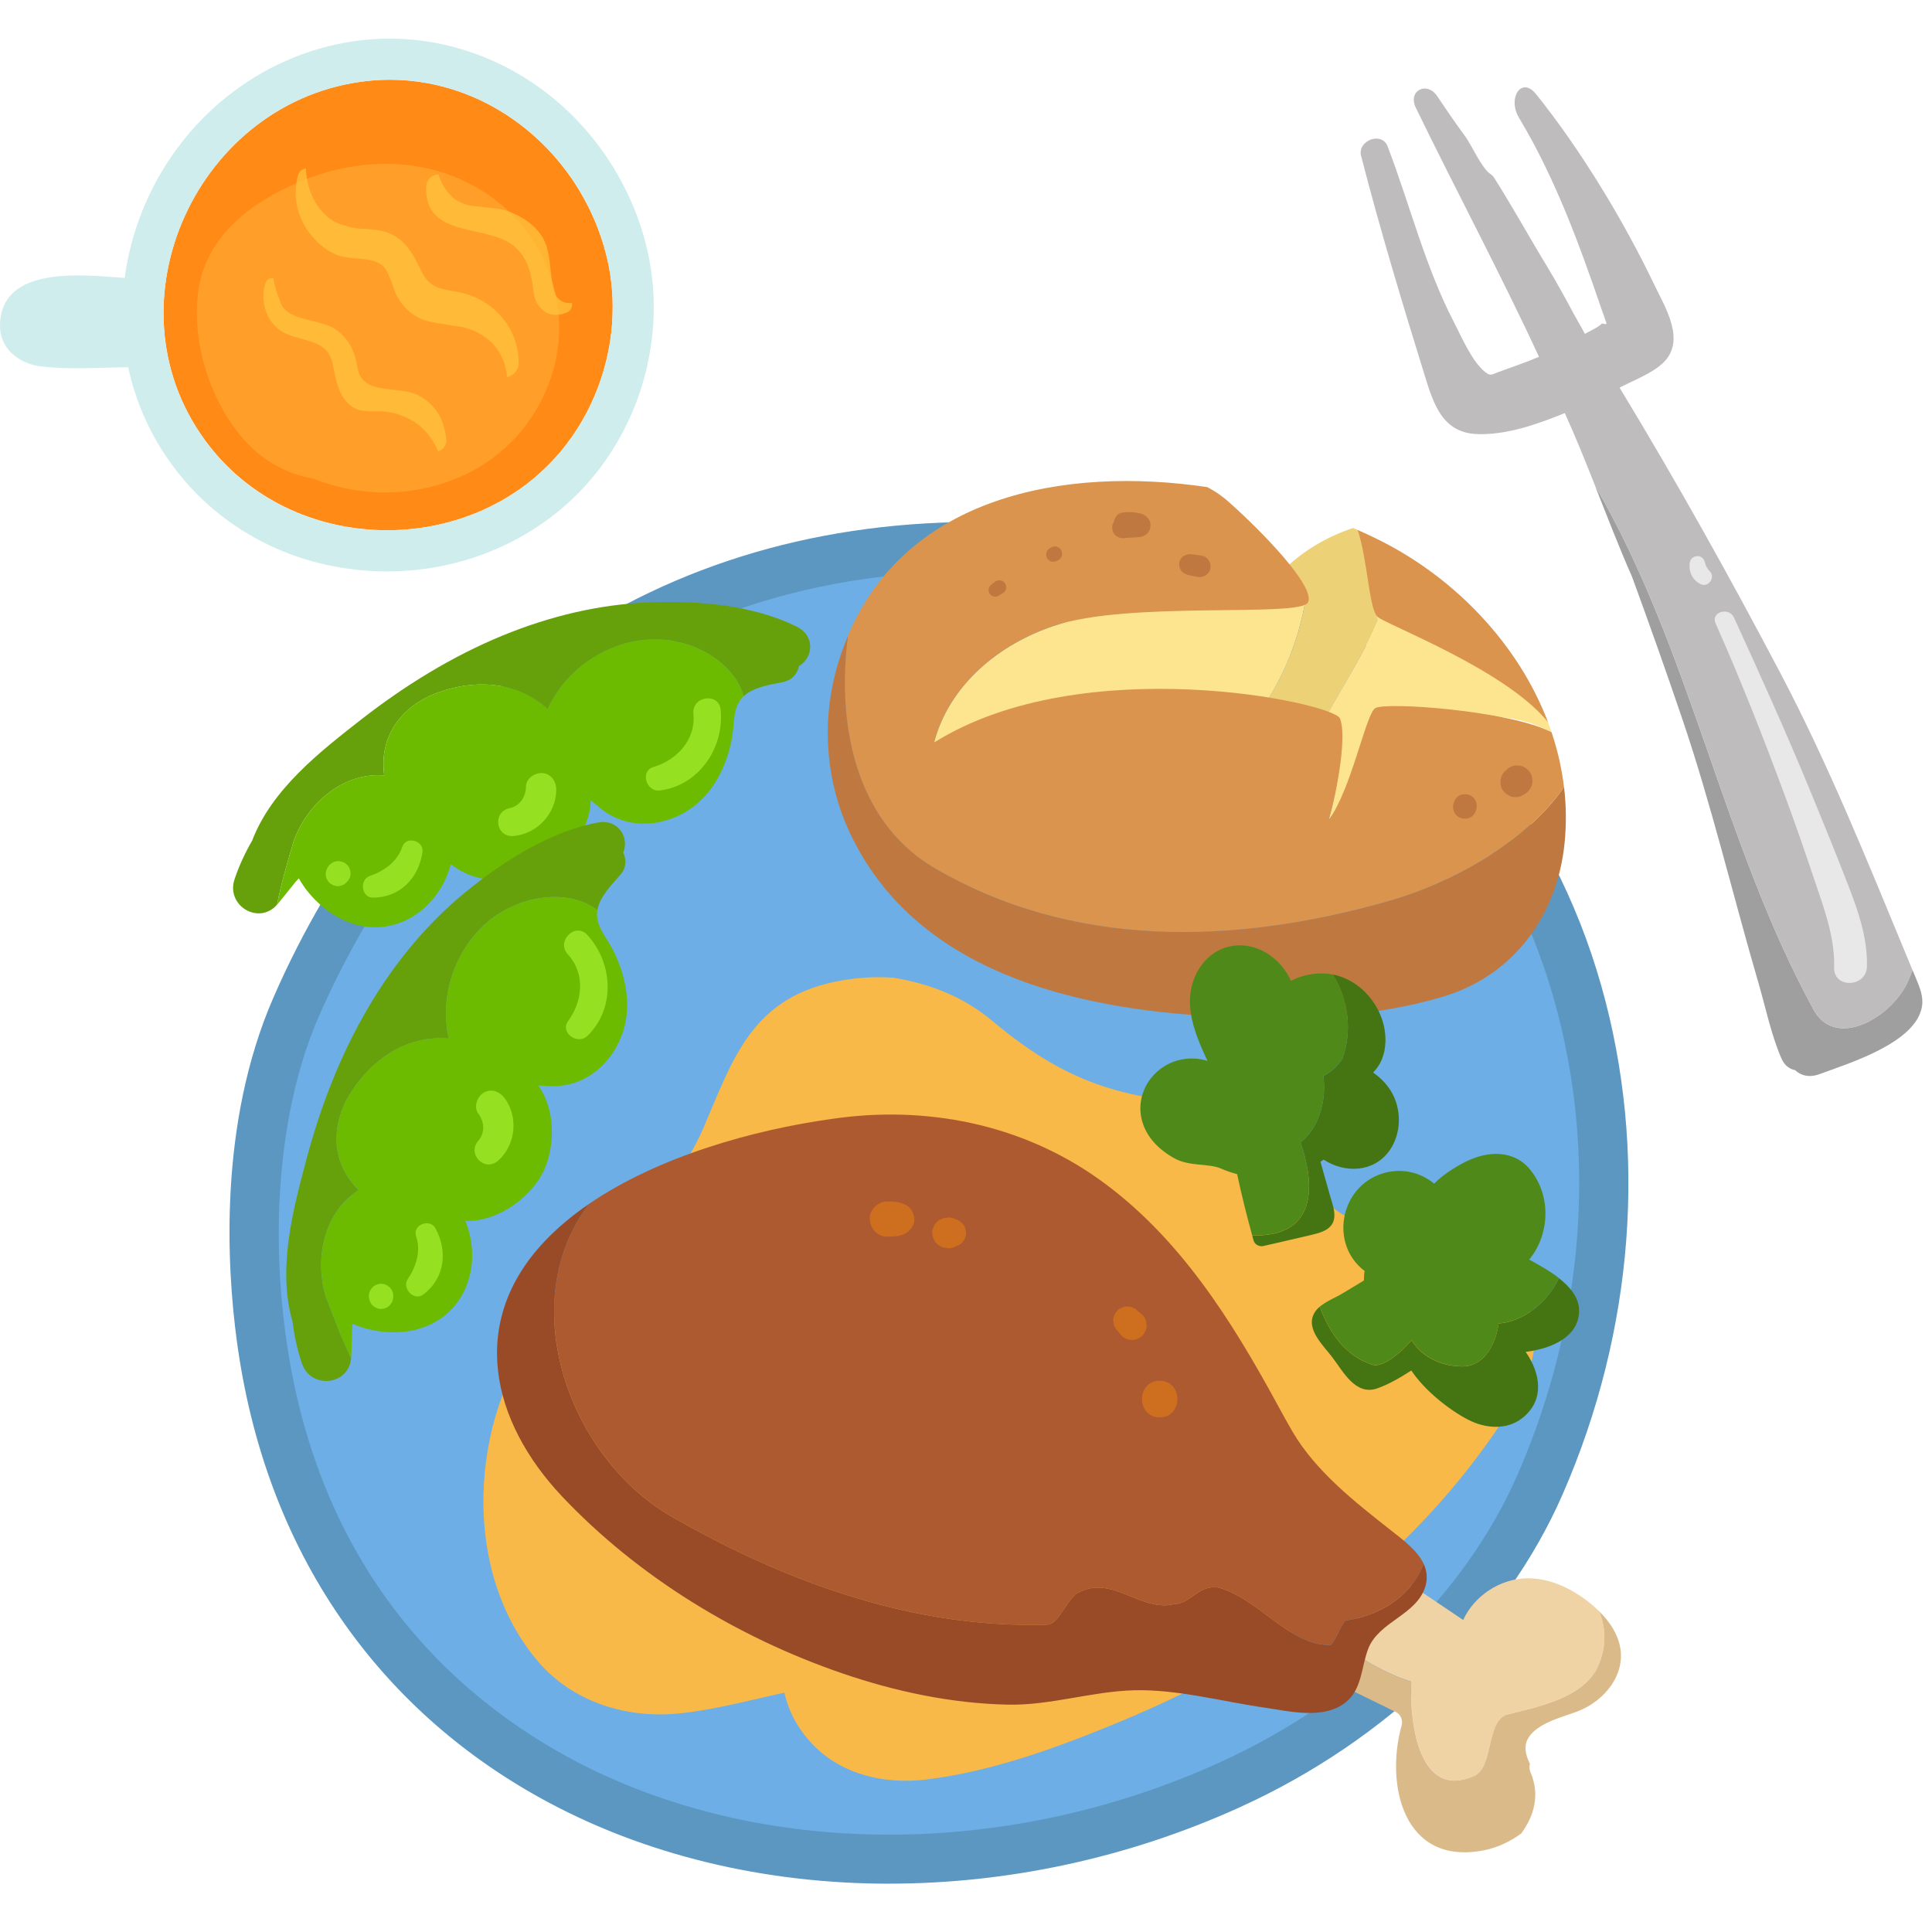 <svg fill="none" height="200" viewBox="0 0 200 200" width="200" xmlns="http://www.w3.org/2000/svg" xmlns:xlink="http://www.w3.org/1999/xlink"><clipPath id="a"><path d="m0 4h199v191h-199z"/></clipPath><path d="m0 0h200v200h-200z" fill="#fff"/><g clip-path="url(#a)"><path d="m56.353 70.932c11.977-9.04 26.182-13.953 42.678-14.326 11.125-.255 22.411 1.888 32.36 6.974 33.523 17.131 42.314 57.412 28.062 90.065-6.076 13.924-18.21 24.797-32.156 31.131-41.329 18.781-93.626 3.233-100.262-46.382-1.476-11.056-.87-23.808 3.589-34.066 5.919-13.614 14.701-25.073 25.728-33.396z" fill="#6caee5"/><path d="m92.056 195c-12.915 0-25.444-2.961-36.115-8.871-8.435-4.671-15.401-10.945-20.705-18.649-5.668-8.239-9.279-17.907-10.73-28.751-1.022-7.632-1.888-22.387 3.78-35.419 6.093-14.013 15.265-25.913 26.53-34.414 12.546-9.465 27.4-14.458 44.151-14.84 12.134-.272 23.751 2.232 33.573 7.25 16.36 8.362 28.164 22.845 33.238 40.786 4.803 16.982 3.382 35.653-4.001 52.567-5.965 13.665-18.151 25.488-33.433 32.429-11.613 5.277-24.125 7.908-36.293 7.908zm8.719-135.87c-.564 0-1.124.009-1.693.021-15.664.356-29.526 5.002-41.202 13.813-10.565 7.971-19.182 19.167-24.927 32.378-3.78 8.692-5.019 20.618-3.403 32.717 3.301 24.678 17.51 37.341 28.851 43.62 19.339 10.708 45.33 11.005 67.834.781 14.154-6.432 25.406-17.305 30.875-29.833 6.912-15.837 8.248-33.29 3.768-49.143-4.684-16.563-15.571-29.93-30.655-37.639-8.617-4.404-18.77-6.716-29.453-6.716z" fill="#5b97c1"/><path d="m158.554 135.874c-1.074-3.843-4.371-6.457-7.96-7.823-3.331-1.268-7.001-.691-10.344-1.782-1.986-.644-3.708-2.257-4.493-4.217-.713-1.769-1.213-3.436-2.512-4.895-1.523-1.714-3.695-2.469-5.935-2.618-10.633-.696-16.437-2.023-24.575-8.849-3.084-2.588-6.555-3.852-10.216-4.476-2.011-.144-4.082-.017-6.224.445-8.553 1.842-10.471 8.095-13.471 15.09-3.581 8.337-11.689 13.652-17.035 20.729-7.17 9.486-8.129 25.153-.059 34.554 3.589 4.183 9.177 5.897 14.566 5.345 2.864-.293 5.639-.942 8.435-1.595.823-.191 1.646-.386 2.474-.556.433 2.041 1.519 3.916 2.97 5.405 3.042 3.131 7.467 4.094 11.681 3.589 6.946-.831 13.938-3.428 20.366-6.109 12.554-5.231 23.955-12.468 32.996-22.739 2.274-2.584 4.396-5.333 6.292-8.209 2.215-3.36 4.196-7.148 3.042-11.285z" fill="#f8b948"/><path d="m39.776 80.278c-.492-3.568 1.218-6.529 4.616-8.209 3.997-1.765 8.834-1.828 12.3 1.328 2.312-5.167 8.265-8.107 13.267-6.983 2.987.556 6.178 2.639 7.018 5.664 1.01-.95 2.766-1.209 4.052-1.468.989-.195 1.532-.895 1.68-1.663 1.426-.806 1.744-3.088-.212-4.064-4.54-2.27-10.259-2.711-15.249-2.524-5.231.191-10.403 1.451-15.236 3.441-5.223 2.151-10.089 5.159-14.54 8.62-4.349 3.39-9.33 7.276-11.362 12.583-.734 1.277-1.358 2.609-1.829 4.018-.912 2.715 2.491 4.794 4.4 2.63.42-2.232 1.112-4.476 1.731-6.627 1.544-4.149 5.376-7.102 9.364-6.745z" fill="#66a00a"/><path d="m75.789 76.29c.263-1.43.038-3.114 1.171-4.2.004-.004.013-.013.021-.017-.844-3.025-4.035-5.108-7.018-5.664-5.002-1.124-10.955 1.82-13.267 6.983-3.466-3.156-8.303-3.093-12.3-1.328-3.403 1.68-5.112 4.645-4.616 8.209-3.988-.356-7.819 2.596-9.364 6.745-.619 2.151-1.311 4.395-1.731 6.627.03-.034.064-.059.093-.098.615-.764 1.23-1.527 1.85-2.291.051-.064.166-.182.305-.331.28.488.594.967.946 1.396 1.761 2.159 4.289 3.733 7.141 3.67 3.004-.068 5.579-1.994 6.924-4.628.318-.624.556-1.264.73-1.913.178.148.365.288.552.411 2.227 1.468 5.46 1.655 7.951.832 3.118-1.035 5.919-4.548 5.974-7.857.632.513 1.235 1.09 1.918 1.472.946.53 1.935.857 3.025.938 2.202.157 4.434-.641 6.101-2.079 2.028-1.748 3.131-4.293 3.606-6.881z" fill="#6dbb00"/><g fill="#96e022"><path d="m74.606 73.481c-.174-1.829-2.995-1.43-2.821.39.259 2.694-1.68 4.794-4.149 5.532-1.413.424-.726 2.601.662 2.427 4.048-.501 6.687-4.412 6.305-8.349z"/><path d="m57.584 81.792c.009-.853-.467-1.646-1.379-1.756-.768-.093-1.752.522-1.756 1.379 0 1.022-.607 2.019-1.672 2.24-1.837.378-1.481 3.054.399 2.889 2.41-.212 4.387-2.325 4.408-4.756z"/><path d="m43.735 88.211c.174-1.201-1.706-1.722-2.096-.535-.505 1.54-1.901 2.503-3.377 3.016-1.056.369-.861 2.215.31 2.227 2.796.03 4.777-2.015 5.163-4.709z"/><path d="m36.2 90.879c.081-.208.106-.42.076-.641-.03-.106-.055-.208-.085-.314-.089-.212-.225-.386-.403-.522-.136-.11-.284-.178-.454-.208-.157-.055-.318-.068-.484-.038-.221.03-.42.115-.594.25-.182.144-.318.322-.407.534l-.043.085c-.025.106-.051.208-.081.314-.025.161-.009.322.047.471.017.11.055.208.123.293.072.153.178.276.318.373.098.055.195.11.293.166l.314.081c.161.025.322.009.471-.047.161-.03.305-.098.433-.204.021-.021.047-.042.068-.064.182-.144.318-.323.407-.535z"/></g><path d="m37.124 123.211c-2.546-2.546-2.97-5.94-1.273-9.334 2.121-3.818 5.94-6.787 10.607-6.363-1.273-5.515 1.697-11.454 6.364-13.576 2.715-1.358 6.517-1.625 9.016.28.233-1.366 1.476-2.635 2.342-3.615.67-.755.683-1.638.335-2.338.649-1.506-.475-3.513-2.622-3.114-4.989.929-9.818 4.03-13.683 7.187-4.056 3.313-7.421 7.433-10.072 11.938-2.868 4.866-4.934 10.203-6.39 15.65-1.426 5.328-3.046 11.433-1.464 16.889.182 1.459.492 2.897.967 4.31.908 2.715 4.879 2.317 5.096-.556-1.01-2.032-1.812-4.242-2.618-6.329-1.273-4.243 0-8.909 3.394-11.03z" fill="#66a00a"/><path d="m63.434 98.299c-.653-1.298-1.85-2.503-1.599-4.056 0-.009 0-.017.004-.025-2.499-1.905-6.296-1.638-9.016-.28-4.667 2.121-7.637 8.061-6.364 13.576-4.667-.424-8.486 2.545-10.607 6.363-1.697 3.394-1.273 6.788 1.273 9.334-3.394 2.121-4.667 6.787-3.394 11.03.802 2.087 1.608 4.297 2.618 6.329 0-.046.013-.089.017-.135.03-.98.059-1.96.093-2.94 0-.081.021-.246.042-.45.518.221 1.056.411 1.599.543 2.707.662 5.677.39 7.909-1.383 2.355-1.871 3.246-4.955 2.728-7.865-.123-.688-.318-1.341-.577-1.965.233.013.463.009.687 0 2.66-.174 5.354-1.972 6.844-4.136 1.863-2.707 1.977-7.199.021-9.868.81.03 1.642.123 2.414.017 1.073-.144 2.062-.483 2.978-1.081 1.85-1.205 3.148-3.191 3.611-5.337.564-2.618-.093-5.316-1.277-7.662z" fill="#6dbb00"/><path d="m60.791 96.776c-1.243-1.349-3.254.666-2.011 2.011 1.833 1.994 1.553 4.837.03 6.915-.87 1.192.989 2.512 1.994 1.536 2.928-2.842 2.669-7.551-.013-10.462z" fill="#96e022"/><path d="m52.237 113.678c-.509-.683-1.366-1.031-2.16-.564-.67.39-1.082 1.476-.564 2.159.615.819.734 1.977.017 2.796-1.239 1.408.662 3.33 2.062 2.062 1.795-1.625 2.096-4.501.645-6.453z" fill="#96e022"/><path d="m45.071 127.147c-.586-1.06-2.401-.347-1.994.84.526 1.532-.004 3.144-.874 4.442-.619.929.649 2.287 1.591 1.591 2.249-1.667 2.592-4.488 1.277-6.873z" fill="#96e022"/><path d="m40.671 133.825c-.059-.212-.17-.399-.327-.556-.085-.068-.17-.131-.255-.199-.195-.115-.411-.174-.636-.174-.174-.009-.335.03-.488.11-.157.051-.293.14-.407.263-.157.157-.263.344-.327.556-.059.225-.059.45 0 .67l.017.094c.043.097.085.199.127.297.076.144.187.263.323.347.076.077.17.132.276.162.148.076.31.114.479.106.11-.013.221-.03.331-.043l.297-.127c.144-.076.263-.187.348-.322.11-.119.182-.263.225-.425.004-.029.013-.063.017-.093.059-.225.059-.45 0-.67z" fill="#96e022"/><path d="m146.164 172.846c-.034.386-.059.802-.076 1.239-.174 4.828.993 12.129 6.441 9.792 2.121-.849 1.272-5.516 3.394-6.364 3.394-.848 7.637-1.697 9.334-4.667 1.078-2.159 1.035-4.204.301-6.037-.369-.364-.759-.708-1.167-1.022-1.828-1.417-4.056-2.456-6.368-2.401-2.758.064-5.405 1.807-6.555 4.314-1.888-1.268-3.776-2.541-5.66-3.809-.382-.259-.802-.526-1.264-.514-.751.022-1.261.743-1.702 1.354-1.311 1.824-3.097 3.321-4.48 5.069 2.384 1.854 4.96 3.411 7.726 4.285.017-.433.042-.853.076-1.239z" fill="#efd3a5"/><path d="m167.51 169.737c-.174-.497-.412-.963-.696-1.405-.356-.551-.789-1.052-1.26-1.518.734 1.832.781 3.877-.301 6.037-1.697 2.969-5.94 3.818-9.335 4.666-2.121.849-1.272 5.515-3.394 6.364-5.448 2.333-6.614-4.968-6.44-9.792-2.767-.874-5.342-2.43-7.726-4.284-.565.708-1.065 1.463-1.435 2.295-.152.343-.28.712-.364 1.09 2.592 1.489 5.307 2.736 7.989 4.064.471.234.687.878.551 1.358-1.718 6.13.166 14.555 8.494 12.935 1.413-.276 2.741-.9 3.9-1.761 1.311-1.837 1.956-3.933.937-6.346-.127-.297-.127-.586-.055-.845-.314-.666-.564-1.374-.407-2.078.153-.683.674-1.226 1.247-1.625 1.192-.836 2.643-1.192 4.01-1.697 2.953-1.09 5.447-4.162 4.285-7.458z" fill="#dbba8a"/><path d="m69.794 157.15c11.88 6.787 25.032 11.454 38.609 11.03 1.273 0 2.122-2.97 3.395-3.394 3.394-1.697 6.364 2.121 9.758 1.273 1.697 0 2.546-2.122 4.667-1.697 4.243 1.272 7.213 5.939 11.456 5.939.424 0 1.273-2.545 1.697-2.545 4.09-.645 6.869-2.932 8.002-5.859-.649-1.404-2.16-2.507-3.322-3.424-3.755-2.952-7.828-6.134-10.238-10.241-.543-.925-1.057-1.871-1.57-2.813-4.765-8.756-10.196-17.431-18.469-23.333-8.07-5.757-18.002-7.7-27.748-6.244-7.981 1.115-17.849 3.852-25.049 8.781-7.875 10.364-1.981 26.528 8.812 32.527z" fill="#ad5a31"/><path d="m139.376 167.755c-.424 0-1.273 2.546-1.697 2.546-4.243 0-7.213-4.667-11.456-5.939-2.121-.425-2.97 1.697-4.667 1.697-3.394.848-6.364-2.97-9.758-1.273-1.273.424-2.122 3.394-3.395 3.394-13.577.424-26.729-4.243-38.609-11.03-10.794-5.995-16.687-22.158-8.812-32.527-1.697 1.163-3.25 2.448-4.591 3.865-7.968 8.404-5.511 18.679 1.786 26.413 7.862 8.328 18.176 14.602 28.974 18.31 5.516 1.892 11.307 3.127 17.154 3.254 4.425.098 8.698-1.374 13.106-1.489 4.463-.115 9.122 1.167 13.53 1.803 2.614.378 6.084 1.26 8.371-.56 1.685-1.341 1.612-3.67 2.317-5.519 1.086-2.847 4.994-3.488 5.914-6.436.272-.878.161-1.663-.165-2.371-1.137 2.927-3.912 5.213-8.002 5.858z" fill="#994b28"/><path d="m94.148 125.005c-.259-.259-.603-.394-.946-.496-.437-.132-.895-.123-1.349-.132-.95-.021-1.863.853-1.82 1.82s.802 1.841 1.82 1.82c.433-.008.878 0 1.298-.114.297-.081.586-.196.827-.382.386-.297.692-.815.67-1.324-.021-.441-.187-.874-.501-1.192z" fill="#ce6e1f"/><path d="m99.808 126.893c-.093-.17-.216-.305-.378-.411-.14-.128-.305-.217-.496-.263-.081-.034-.166-.068-.246-.102-.327-.136-.704-.072-1.035 0-.123.051-.25.106-.373.157-.182.097-.331.233-.441.403-.098.097-.165.212-.199.343-.098.187-.144.386-.136.603.017.14.038.275.055.415.051.124.106.251.157.374.098.182.233.331.403.441.153.14.331.233.534.28.331.076.709.14 1.035 0 .081-.034.166-.068.246-.102l.348-.148c.17-.094.305-.217.411-.378.089-.089.153-.199.187-.322.093-.174.131-.361.127-.565-.013-.258-.076-.509-.199-.738z" fill="#ce6e1f"/><path d="m118.26 136.112c-.174-.145-.348-.289-.522-.437-.132-.145-.289-.242-.471-.302-.174-.093-.361-.131-.564-.127-.2-.008-.391.034-.565.127-.182.06-.339.162-.471.302-.254.28-.445.645-.428 1.035.017.131.034.259.051.39.068.246.195.463.377.645.145.174.289.348.437.522.136.148.302.254.488.314.183.093.378.14.586.131.208.009.403-.034.585-.131.187-.06.352-.166.488-.314.268-.289.463-.671.446-1.078-.017-.382-.14-.819-.446-1.077z" fill="#ce6e1f"/><path d="m120.05 142.938c-2.44 0-2.444 3.788 0 3.788s2.444-3.788 0-3.788z" fill="#ce6e1f"/><path d="m135.095 62.358c-8.991-1.141-18.41-.144-25.979 2.431-5.592 1.845-10.832 6.041-12.423 12.086 10.573-5.405 22.148-4.404 33.79-3.262 2.312-3.407 3.929-7.225 4.616-11.255z" fill="#fce58e"/><path d="m130.483 73.613c2.257.221 4.514.446 6.771.632.395-.725.802-1.447 1.214-2.168 0-.017 0-.03-.004-.047 0 .017 0 .03.004.047 1.51-2.626 3.08-5.231 4.175-7.84-.314-3.212-1.044-6.389-2.117-9.384-.149-.068-.31-.127-.459-.191-2.533.836-4.913 2.197-6.877 4.034.819 1.192 1.54 2.427 2.189 3.695-.093-.013-.187-.021-.276-.034-.683 4.03-2.299 7.848-4.616 11.255zm7.972-1.637c-.055-.369-.114-.734-.178-1.103.068.365.127.734.178 1.103zm-.191-1.167c-.068-.361-.14-.721-.22-1.082.08.361.152.717.22 1.082zm-.242-1.175c-.08-.348-.161-.696-.254-1.039.089.344.174.692.254 1.039zm-.292-1.184c-.09-.327-.183-.658-.28-.98.097.327.19.653.28.98zm-.361-1.226c-.093-.293-.182-.581-.284-.87.102.288.195.581.284.87z" fill="#edd177"/><path d="m137.543 84.889c2.321-3.084 3.806-6.631 4.591-10.368 0 .017-.005.034-.009.047 3.696.17 7.37.144 10.985-.288 2.554-.301 5.235.301 7.509 1.523-.114-.344-.237-.692-.364-1.031-4.311-5.405-10.616-8.939-17.65-10.916.012.132.021.259.034.39-1.095 2.609-2.665 5.21-4.171 7.831-.416.721-.823 1.442-1.214 2.168.484.038.968.081 1.451.115.221 3.432-.14 6.966-1.158 10.53zm4.824-11.603c.004-.025.008-.051.013-.081-.005.025-.009.051-.013.081zm.327-2.618c.004-.068.008-.14.017-.208-.005.068-.009.14-.017.208zm.085-1.311c.004-.106.008-.212.012-.314 0 .106-.008.212-.012.314z" fill="#fce58e"/><path d="m160.619 75.802c-4.361-2.261-17.302-3.173-18.273-2.486-.972.687-2.495 8.506-4.803 11.573-.688.912-1.447 1.786-2.279 2.609.836-.823 1.591-1.697 2.279-2.609 1.018-3.564 1.879-8.896 1.158-10.53s-26.602-7.148-42.008 2.511c-.102.386-.191.781-.259 1.184.072-.403.157-.798.259-1.184-.178.089-.352.178-.53.276.178-.093.352-.182.53-.276 1.591-6.045 6.831-10.237 12.423-12.087 7.65-2.605 25.376-.853 26.271-2.397.896-1.544-4.675-7.305-8.082-10.33-.726-.666-1.502-1.201-2.321-1.629-14.99-2.219-31.184 1.048-37.201 15.37-1.205 9.134.743 19.057 8.698 23.906 14.426 8.578 31.312 8.116 47.188 3.593 6.369-1.782 14.256-6.016 18.236-11.823-.233-1.939-.67-3.835-1.29-5.672z" fill="#db944d"/><g fill="#bf7940"><path d="m161.909 81.474c-3.979 5.808-11.867 10.042-18.235 11.823-15.877 4.518-32.763 4.985-47.188-3.593-7.951-4.853-9.899-14.772-8.698-23.906-.526 1.247-.98 2.571-1.341 3.992-1.379 5.422-.874 11.276 1.494 16.35 6.755 14.458 23.195 18.301 37.816 19.078 7.802.415 16.059.216 23.602-2.037 7.349-2.193 11.859-8.408 12.61-15.943.195-1.952.165-3.877-.06-5.765z"/><path d="m124.399 57.526c-.357-.064-.705-.119-1.065-.153-.565-.055-1.18.267-1.256.878-.081.624.288 1.103.878 1.256.348.089.696.161 1.052.221.577.102 1.222-.31 1.299-.908.08-.602-.289-1.188-.908-1.298z"/><path d="m104.033 60.377c-.114-.148-.275-.272-.462-.297-.182-.025-.386 0-.539.119-.131.106-.267.208-.399.314-.144.115-.25.263-.284.446-.03.165.009.382.115.517.11.144.263.263.445.284.187.025.357-.013.518-.115.144-.089.288-.178.428-.267.153-.093.268-.293.297-.463.03-.17-.008-.395-.119-.539z"/><path d="m158.587 80.469c-.03-.204-.106-.39-.233-.56-.089-.102-.183-.199-.272-.301-.22-.182-.466-.301-.751-.352-.14-.004-.284-.013-.424-.017-.276.025-.53.119-.76.28-.05.047-.101.093-.156.14-.098.089-.2.178-.297.272-.145.157-.238.339-.285.543-.059.132-.085.267-.072.411-.025.208 0 .407.081.607.063.242.169.344.318.505.076.11.178.195.301.255.06.042.119.081.178.115.259.123.535.17.819.144.276-.025.526-.119.751-.276.06-.038.119-.076.174-.11.178-.115.314-.263.412-.445.131-.17.212-.361.242-.577.046-.212.038-.42-.03-.624z"/><path d="m151.867 82.238c-1.604-.284-2.045 2.206-.441 2.49 1.603.284 2.045-2.206.441-2.49z"/></g><path d="m160.255 74.771c-3.059-8.082-9.614-14.903-17.345-18.798-.768-.386-1.565-.759-2.384-1.12 1.031 2.876 1.184 8.192 2.079 9.002s13.343 5.511 17.65 10.916z" fill="#db944d"/><path d="m118.391 53.284c-.085-.047-.174-.089-.272-.11-.063-.017-.127-.025-.186-.038-.327-.085-.649-.119-.98-.119-.068 0-.132 0-.2 0-.038 0-.076 0-.114 0-.056 0-.115 0-.17.004v.013c-.106.009-.212.017-.318.034-.454.064-.76.501-.845.938-.135.204-.203.458-.165.751.098.717.738 1.056 1.409.938.267-.047.284-.021.585-.038.255-.013.505-.034.759-.051.611-.042 1.112-.428 1.197-1.056.076-.556-.221-1.027-.7-1.264z" fill="#bf7940"/><path d="m109.888 57.03c-.029-.093-.08-.174-.157-.242-.068-.072-.148-.127-.242-.157-.089-.047-.186-.068-.292-.064-.136 0-.263.034-.382.102-.051.03-.102.064-.157.093-.085.047-.157.11-.208.191-.064.072-.11.157-.132.255-.008.068-.017.132-.025.199 0 .102.017.199.064.288.017.064.051.119.097.166.051.081.123.144.208.191.059.025.119.051.178.076.132.034.263.034.395 0 .055-.021.11-.047.165-.068.128-.034.238-.102.336-.195.038-.051.08-.102.118-.153.068-.119.102-.246.102-.382 0-.106-.017-.199-.063-.293z" fill="#bf7940"/><path d="m143.984 112.94c-.48-.785-1.116-1.404-1.842-1.909.747-.76 1.231-1.791 1.277-3.169.111-3.144-2.172-6.232-5.252-6.941-.064-.017-.132-.021-.195-.034 1.625 2.533 2.032 5.931.975 8.748-.441.662-1.115 1.324-1.956 1.748.327 2.443-.364 5.273-2.354 6.872 1.701 5.053 1.349 9.805-5.011 9.639.047.166.089.335.136.501.127.449.59.695 1.039.589 1.511-.352 3.021-.687 4.532-1.047 1.281-.306 2.889-.573 2.8-2.262-.034-.687-.306-1.374-.488-2.032-.204-.729-.412-1.459-.615-2.189-.111-.399-.221-.797-.336-1.192.115-.072.225-.14.336-.22 2.163 1.429 5.142 1.336 6.758-.866 1.307-1.782 1.35-4.357.2-6.232z" fill="#457512"/><path d="m134.641 118.251c-.675.543-1.493.942-2.474 1.142.981-.196 1.804-.599 2.474-1.142-.11-.326-.229-.653-.352-.98.127.327.246.658.352.98 1.99-1.599 2.686-4.429 2.355-6.872-.777.39-1.693.577-2.711.373 1.018.204 1.934.013 2.711-.373-.043-.306-.094-.607-.166-.9.072.289.123.594.166.9.84-.425 1.514-1.082 1.956-1.748 1.056-2.817.649-6.215-.976-8.748-1.464-.284-3-.03-4.332.645-.878-1.926-2.698-3.445-4.841-3.644-3.034-.28-5.278 2.168-5.584 5.04-.246 2.312.739 4.687 1.782 6.902-.848-.267-1.773-.335-2.719-.14-2.826.577-4.795 3.368-4.086 6.228.454 1.82 1.79 3.109 3.381 3.996 1.575.874 3.509.484 4.841 1.069.531.233 1.082.42 1.647.569.462 2.125.98 4.238 1.561 6.338 6.364.165 6.716-4.586 5.011-9.639z" fill="#4f8919"/><path d="m141.998 141.258c1.078.394 2.826-1.052 4.137-2.516 1.154 1.896 3.271 2.651 4.939 2.698 2.363.204 3.725-2.028 4.06-4.429 2.571-.195 5.1-2.219 6.237-4.7 1.158.903 2.108 2.023 2.1 3.381-.017 2.617-2.673 3.894-5.533 4.255 1.536 2.21 2.011 5.006-.365 6.864-1.612 1.26-3.818 1.061-5.541.182-2.036-1.035-4.603-3.105-5.931-5.12-1.154.742-2.334 1.434-3.522 1.85-2.252.789-3.525-1.727-4.65-3.208-1.014-1.332-3.084-3.198-1.625-4.938.094-.11.2-.212.319-.31 1.005 2.775 2.749 5.134 5.375 5.986z" fill="#457512"/><path d="m143.034 121.505c2.023-.662 3.996-.153 5.43 1.023.938-.942 2.143-1.697 3.199-2.236 2.313-1.179 5.109-1.328 6.84.916 2.155 2.792 1.841 6.729-.204 9.181.089.046.174.093.259.14.819.458 1.884 1.048 2.817 1.773-1.141 2.482-3.666 4.505-6.237 4.701.098-.696.115-1.4.038-2.071.077.666.06 1.375-.038 2.071-1.069.08-2.151-.153-3.139-.806.992.653 2.07.886 3.139.806-.335 2.401-1.693 4.632-4.06 4.429-1.667-.051-3.785-.802-4.939-2.699.225-.25.437-.496.628-.738-.191.242-.403.492-.628.738-1.311 1.464-3.063 2.911-4.136 2.516-2.627-.853-4.371-3.211-5.376-5.986.67-.564 1.68-.963 2.38-1.387.73-.441 1.46-.878 2.185-1.319 0-.331.017-.662.072-.985-3.644-2.77-2.558-8.654 1.774-10.071z" fill="#4f8919"/><path d="m197.078 102.423c.378-.662.675-1.332.904-2.002-.208-.505-.42-1.01-.628-1.515-4.048-9.783-8.074-19.761-12.987-29.107-5.287-10.05-10.82-19.965-16.709-29.671.047-.025.094-.047.14-.072 1.388-.721 3.14-1.37 4.298-2.431 2.529-2.312.276-5.799-.886-8.235-3.144-6.576-7.633-13.974-12.211-19.663-1.494-1.854-2.987.416-1.744 2.482 3.708 6.156 6.271 13.151 8.609 20.011.131.335.246.679.352 1.022.182.31.064.39-.361.233-.42.411-1.247.785-1.79 1.086-.374-.717-.798-1.413-1.167-2.1-.865-1.616-1.748-3.233-2.698-4.798-1.914-3.144-3.564-6.168-5.537-9.274-.098-.153-.217-.272-.348-.356-.929-.602-1.952-2.978-2.639-3.916-.997-1.358-1.948-2.745-2.885-4.149-1.078-1.608-3.081-.585-2.232 1.171 3.933 8.116 8.982 17.61 12.754 25.798-1.388.59-2.805 1.065-4.222 1.587-.712.263-.785.42-1.319.009-1.392-1.069-2.503-3.729-3.293-5.248-2.948-5.672-4.552-12.18-6.839-18.145-.598-1.561-3.152-.594-2.741 1.001 1.986 7.704 4.285 15.302 6.64 22.9.887 2.859 1.833 5.744 5.329 5.893 3.034.132 6.292-1.022 9.118-2.172 1.111 2.444 2.13 4.976 3.135 7.517 9.933 17.025 13.174 36.921 22.631 54.26 2.122 3.818 7.213 1.273 9.335-2.121z" fill="#bfbcbe"/><path d="m198.376 101.362c-.131-.313-.258-.627-.39-.941-.229.67-.526 1.34-.904 2.002-2.121 3.394-7.212 5.939-9.334 2.121-9.457-17.338-12.698-37.235-22.631-54.26 1.252 3.169 2.478 6.355 3.827 9.414 1.791 4.883 3.53 9.787 5.206 14.725 3.055 9.007 5.206 18.157 7.866 27.266.764 2.613 1.316 5.375 2.393 7.874.318.734.844 1.111 1.422 1.218.568.551 1.455.814 2.528.411 2.962-1.099 9.979-3.207 10.607-7.008.161-.963-.212-1.926-.59-2.826z" fill="#a09fa0"/><path d="m191.24 91.422c-1.197-3.097-2.457-6.173-3.717-9.244-2.52-6.139-5.261-12.21-8.019-18.242-.526-1.15-2.431-.581-1.905.598 2.597 5.838 4.913 11.734 7.132 17.72 1.065 2.868 2.067 5.757 3.038 8.655 1.014 3.029 2.185 6.024 2.1 9.266-.055 2.184 3.34 2.057 3.395-.119.076-3.029-.946-5.846-2.02-8.633z" fill="#f3f3f3" opacity=".81"/><path d="m176.967 59.108c-.038-.042-.055-.059-.059-.055-.022-.03-.043-.059-.064-.093-.059-.093-.119-.187-.183-.28-.021-.038-.029-.055-.038-.064-.012-.034-.029-.068-.042-.102s-.089-.322-.068-.182c-.059-.39-.293-.721-.717-.759-.373-.03-.785.204-.853.602-.165.942.2 1.82 1.065 2.274.84.437 1.638-.679.959-1.341z" fill="#f3f3f3" opacity=".81"/><path d="m63.426 31.613c.047 5.125-1.642 10.258-4.765 14.348-8.999 11.794-27.778 11.934-36.955.255-11.019-14.03-1.79-35.246 15.537-37.736 11.931-1.714 22.784 6.635 25.567 18.115.399 1.646.603 3.334.615 5.019z" fill="#ff8a15"/><path d="m66.943 25.594c-1.455-5.995-4.867-11.454-9.606-15.374-4.849-4.009-10.879-6.219-16.98-6.219-1.235 0-2.486.089-3.721.267-9.729 1.4-18.121 8.124-21.897 17.551-.916 2.282-1.523 4.616-1.833 6.953-4.073-.272-12.843-1.425-12.907 4.908-.025 2.469 2.02 3.992 4.272 4.255 2.932.344 6.029.106 8.995.081.836 3.89 2.541 7.581 5.091 10.831 5.142 6.55 13.059 10.305 21.715 10.305s16.827-3.865 21.969-10.606c3.687-4.832 5.69-10.861 5.634-16.97-.017-2.032-.267-4.043-.738-5.986zm-8.282 20.372c-4.536 5.948-11.562 8.93-18.588 8.93-7.026 0-13.819-2.885-18.367-8.68-11.019-14.03-1.79-35.246 15.537-37.736 1.048-.153 2.087-.225 3.114-.225 10.662 0 19.912 7.865 22.453 18.34.399 1.646.603 3.334.615 5.019.047 5.125-1.642 10.258-4.765 14.348z" fill="#d0eded"/><path d="m47.248 18.382c-5.261-2.176-11.146-1.727-16.322.471-4.845 2.058-9.44 5.464-10.348 10.962-.916 5.574 1.353 12.566 5.452 16.494 1.816 1.739 4.069 2.855 6.36 3.22 8.18 3.313 18.295.921 23.043-6.983 5.439-9.049 1.451-20.181-8.189-24.165z" fill="#ff9f29"/><path d="m46.187 45.418c-.195-1.947-1.103-3.598-2.911-4.505-2.087-1.048-5.808.085-6.267-2.842-.255-1.616-.853-2.987-2.24-3.954-1.744-1.218-5.316-.781-5.808-3.059-.246-.492-.382-1.039-.535-1.591-.059-.221-.089-.437-.102-.653-.352-.072-.734.076-.861.539-.424 1.548-.136 3.199.997 4.391 1.795 1.888 5.346.853 5.97 3.899.335 1.642.67 3.865 2.376 4.654.967.45 2.054.178 3.08.31 1.375.178 2.664.679 3.717 1.604.798.7 1.366 1.57 1.748 2.52.518-.187.908-.628.84-1.315z" fill="#ffc53e" opacity=".71"/><path d="m50.799 31.745c-.989-.768-2.066-1.252-3.288-1.493-1.752-.348-2.962-.327-3.831-2.075-1.065-2.138-1.884-3.856-4.455-4.336-1.133-.212-2.312-.047-3.39-.467-.759-.153-1.481-.505-2.054-1.031-1.421-1.307-2.028-3.084-2.126-4.925-.382.085-.717.339-.832.797-.551 2.215-.021 4.429 1.438 6.19.696.84 1.532 1.51 2.529 1.952 1.362.598 3.555.174 4.701 1.06.895.692 1.103 2.38 1.672 3.347.556.95 1.29 1.705 2.295 2.185 1.082.518 2.304.496 3.445.781 1.421.064 2.8.653 3.853 1.604 1.022.925 1.633 2.329 1.752 3.721.645-.182 1.192-.713 1.184-1.523-.021-2.333-1.048-4.357-2.898-5.795z" fill="#ffc53e" opacity=".71"/><path d="m57.389 30.209c-.479-1.54-.314-3.313-.866-4.875-.645-1.829-2.524-3.063-4.328-3.589-.662-.195-1.774-.221-2.813-.39-.95 0-2.096-.424-2.749-1.141-.586-.641-1.022-1.37-1.252-2.172-.641.059-1.247.496-1.268 1.324-.153 5.566 6.729 3.631 9.411 6.393 1.065 1.095 1.421 2.35 1.621 3.81.093.683.144 1.357.535 1.951.743 1.12 1.85 1.324 3.012.823.428-.187.569-.586.518-.984-.738.102-1.536-.229-1.82-1.154z" fill="#ffc53e" opacity=".71"/></g></svg>